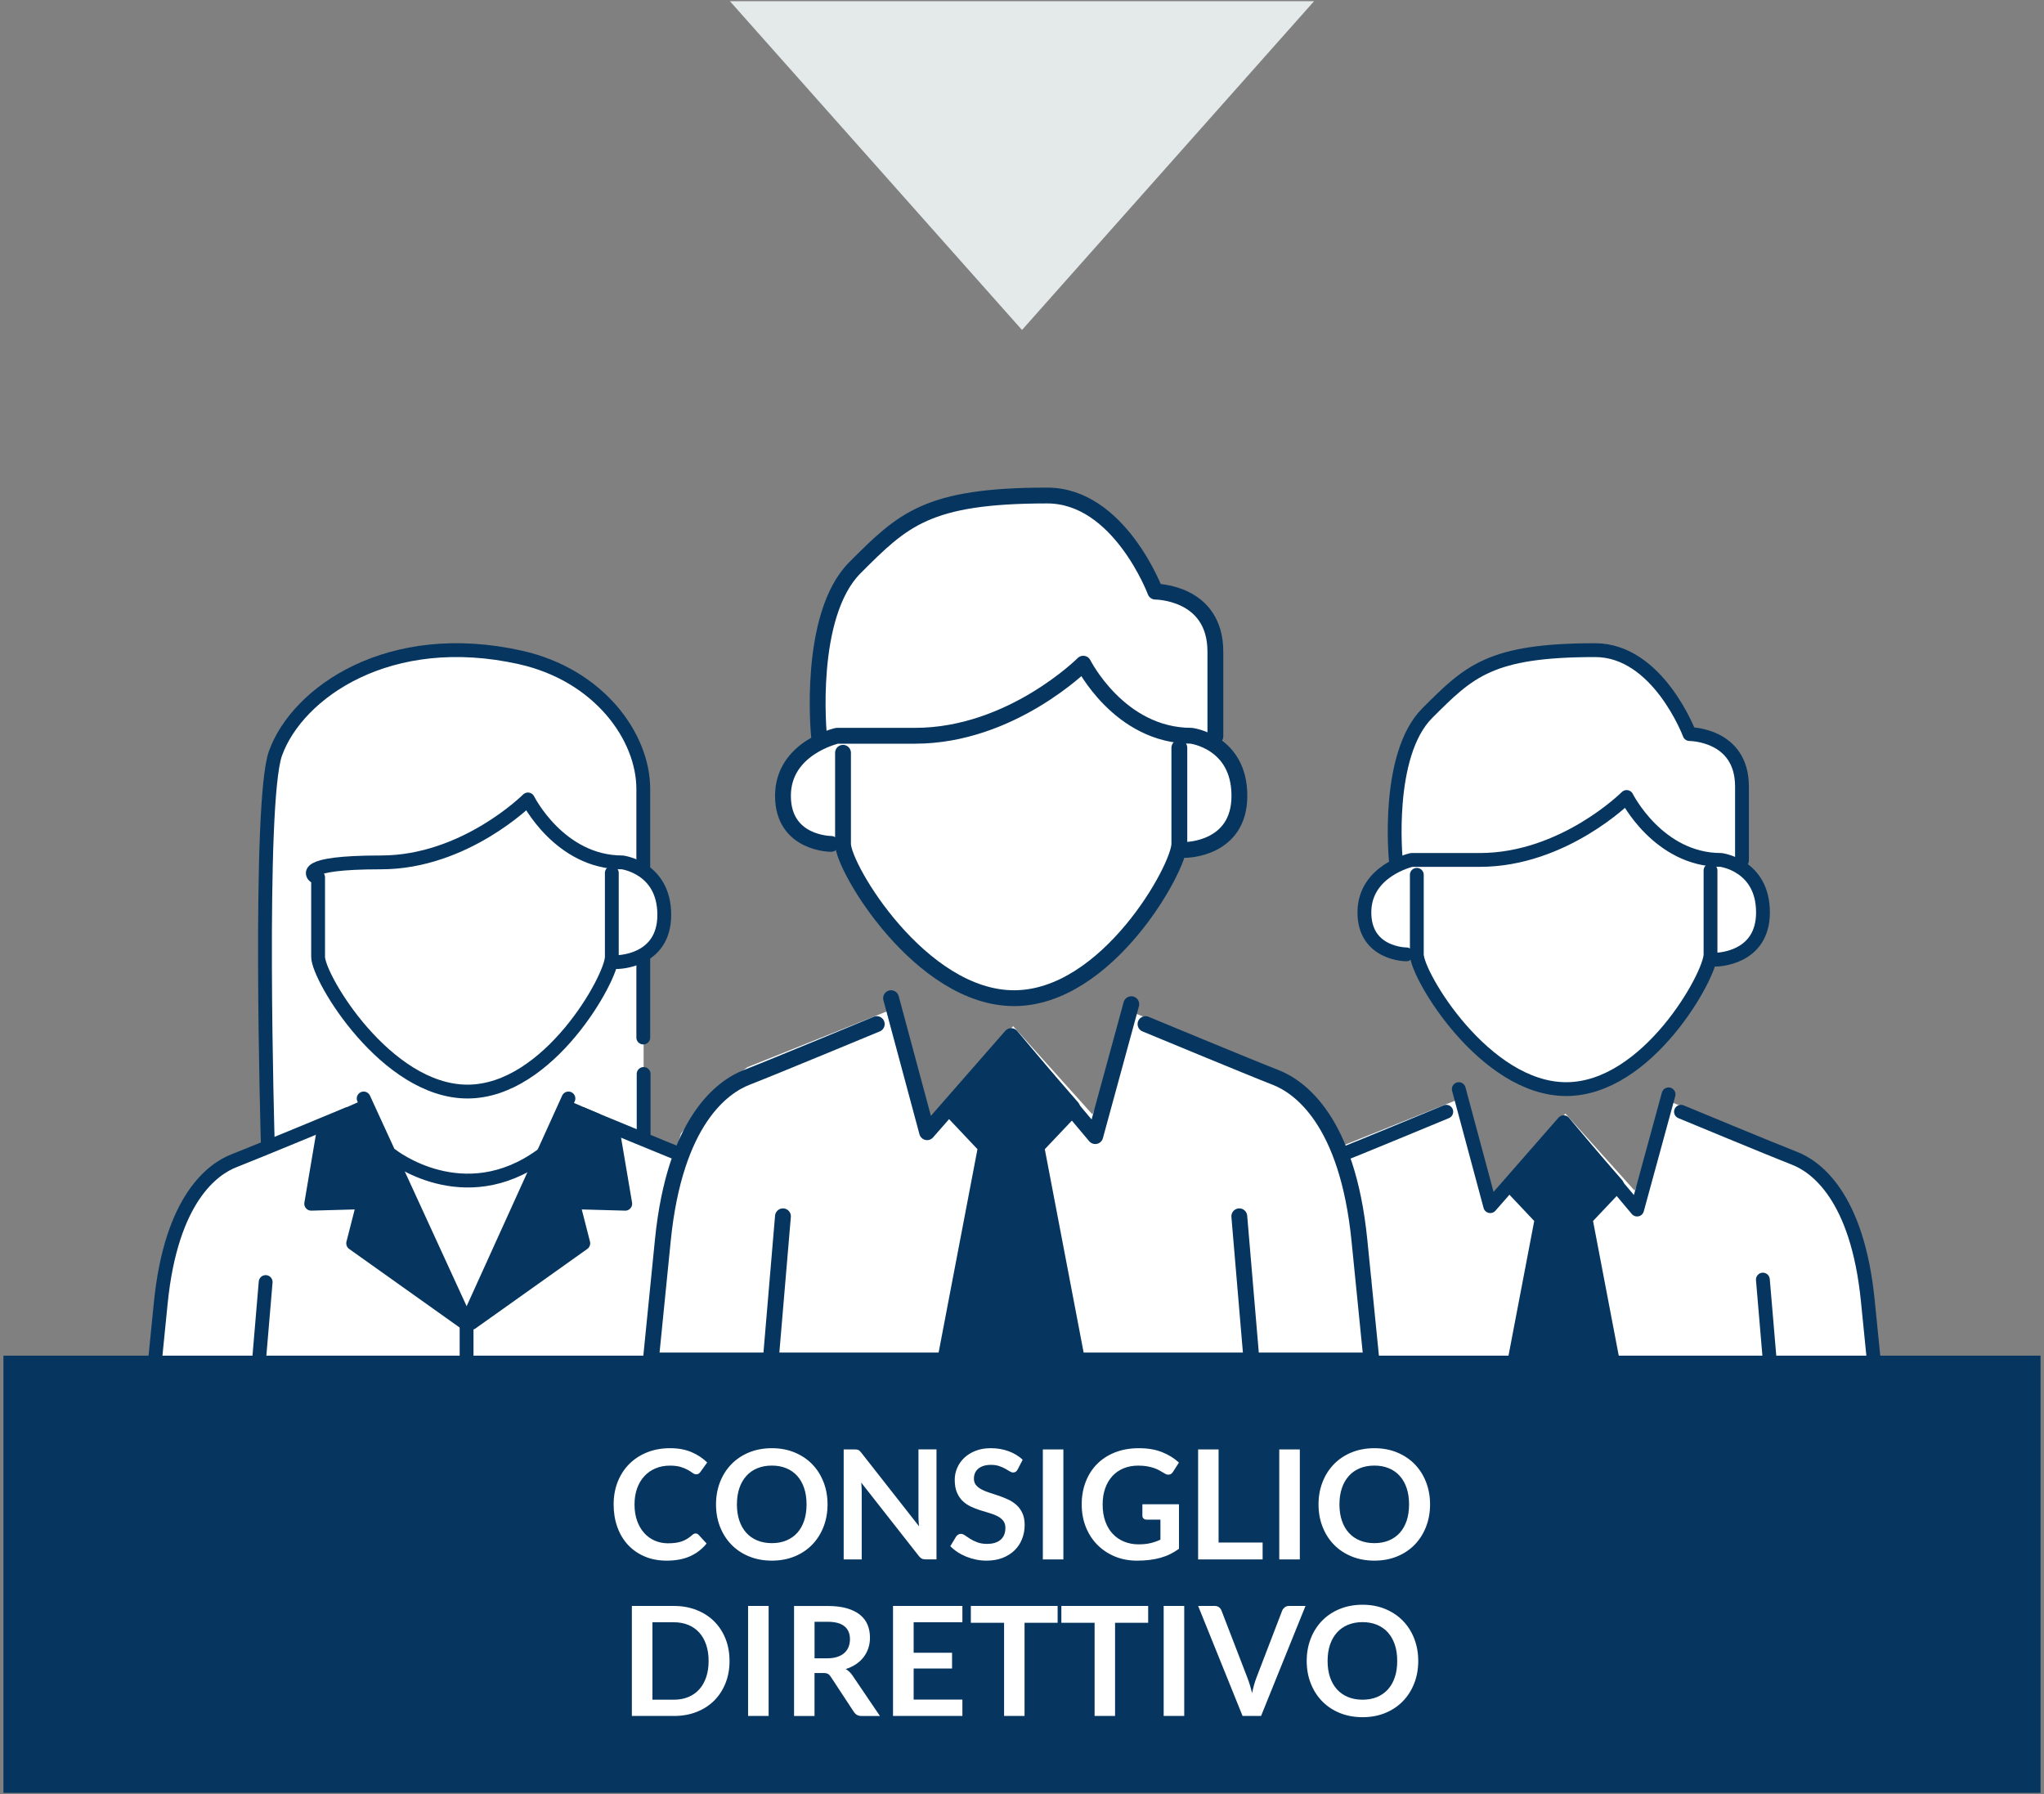 <?xml version="1.0" encoding="UTF-8"?> <!-- Generator: Adobe Illustrator 15.0.0, SVG Export Plug-In . SVG Version: 6.00 Build 0) --> <svg xmlns="http://www.w3.org/2000/svg" xmlns:xlink="http://www.w3.org/1999/xlink" version="1.1" id="Livello_1" x="0px" y="0px" width="237px" height="208px" viewBox="0 0 237 208" xml:space="preserve"><rect x="0" y="0" width="237" height="208" fill="#808080" stroke="none"/> <g> <polygon fill="#FFFFFF" points="168.699,128.478 154.992,133.961 151.336,136.702 148.594,140.356 146.768,146.754 144.939,163.202 218.045,163.254 216.217,152.236 214.389,142.185 210.734,136.702 207.078,133.961 193.371,128.478 190.629,137.616 189.715,139.442 181.506,130.306 174.182,138.529 172.354,140.356 "></polygon> <polygon fill="none" stroke="#FFFFFF" stroke-width="1.603" points="168.699,128.478 154.992,133.961 151.336,136.702 148.594,140.356 146.768,146.754 144.939,163.202 218.045,163.254 216.217,152.236 214.389,142.185 210.734,136.702 207.078,133.961 193.371,128.478 190.629,137.616 189.715,139.442 181.506,130.306 174.182,138.529 172.354,140.356 "></polygon> <g> <path fill="#FFFFFF" d="M161.846,99.701c0,0-1.217-12.161,3.648-17.025c4.865-4.867,7.297-7.299,19.461-7.299 c7.297,0,10.945,9.729,10.945,9.729s6.082,0,6.082,6.08v8.576"></path> <path fill="none" stroke="#06365F" stroke-width="1.603" stroke-linecap="round" stroke-linejoin="round" d="M161.846,99.701 c0,0-1.217-12.161,3.648-17.025c4.865-4.867,7.297-7.299,19.461-7.299c7.297,0,10.945,9.729,10.945,9.729s6.082,0,6.082,6.08 v8.576"></path> <path fill="#FFFFFF" d="M198.943,111.256c0,0,5.473,0,5.473-5.475c0-5.473-4.865-6.082-4.865-6.082 c-7.297,0-10.945-7.297-10.945-7.297s-7.299,7.297-17.027,7.297h-7.906c0,0-5.473,1.219-5.473,6.082 c0,4.865,4.865,4.865,4.865,4.865"></path> <path fill="none" stroke="#06365F" stroke-width="1.603" stroke-linecap="round" stroke-linejoin="round" d="M198.943,111.256 c0,0,5.473,0,5.473-5.475c0-5.473-4.865-6.082-4.865-6.082c-7.297,0-10.945-7.297-10.945-7.297s-7.299,7.297-17.027,7.297h-7.906 c0,0-5.473,1.219-5.473,6.082c0,4.865,4.865,4.865,4.865,4.865"></path> </g> <polyline fill="none" stroke="#06365F" stroke-width="1.603" stroke-linecap="round" stroke-linejoin="round" points=" 169.145,126.269 172.793,139.838 181.307,130.108 189.82,140.233 193.469,126.877 "></polyline> <g> <path fill="none" stroke="#06365F" stroke-width="1.603" stroke-linecap="round" stroke-linejoin="round" d="M167.695,128.892 c0,0-10.715,4.447-13.146,5.389c-2.432,0.942-7.299,4.343-8.514,16.504l-1.217,12.164h36.488"></path> </g> <line fill="none" stroke="#06365F" stroke-width="1.603" stroke-linecap="round" stroke-linejoin="round" x1="158.197" y1="148.353" x2="156.982" y2="162.693"></line> <g> <path fill="none" stroke="#06365F" stroke-width="1.603" stroke-linecap="round" stroke-linejoin="round" d="M194.908,128.892 c0,0,10.713,4.447,13.145,5.389c2.436,0.941,7.299,4.343,8.516,16.504l1.217,12.164h-36.488"></path> </g> <polygon fill="#06365F" points="174.783,162.693 178.875,141.27 175.225,137.405 181.301,130.42 187.387,137.405 183.729,141.27 187.818,162.693 "></polygon> <polygon fill="none" stroke="#06365F" stroke-width="1.824" stroke-linecap="round" stroke-linejoin="round" points=" 174.783,162.693 178.875,141.27 175.225,137.405 181.301,130.42 187.387,137.405 183.729,141.27 187.818,162.693 "></polygon> <line fill="none" stroke="#06365F" stroke-width="1.603" stroke-linecap="round" stroke-linejoin="round" x1="204.404" y1="148.353" x2="205.621" y2="162.693"></line> <g> <path fill="#FFFFFF" d="M164.279,101.425v9.223c0,2.433,7.881,15.621,17.32,15.621c9.438,0,16.734-13.188,16.734-15.621v-9.729"></path> <path fill="none" stroke="#06365F" stroke-width="1.603" stroke-linecap="round" stroke-linejoin="round" d="M164.279,101.425 v9.223c0,2.433,7.881,15.621,17.32,15.621c9.438,0,16.734-13.188,16.734-15.621v-9.729"></path> <path fill="#FFFFFF" d="M74.628,132.343V96.216l-0.4-7.271c0,0-1.387-9.282-12.52-11.828c-11.135-2.545-21.812-0.896-28.402,8.193 c0,0-2.5,3.861-2.5,8.633v39.203c0,0-6.438,1.471-8.407,5.787c-1.969,4.316-3.408,8.381-3.635,10.895 c-0.229,2.513-1.591,12.964-1.591,12.964l73.393,0.985l-1.818-15.301c0,0-0.734-8.299-5.226-11.813 C79.029,133.146,74.628,132.343,74.628,132.343"></path> <path fill="none" stroke="#06365F" stroke-width="1.603" stroke-linecap="round" stroke-linejoin="round" d="M31.044,132.344 c0,0-1.147-39.321,0.897-45.002c2.545-7.069,13.21-14.52,28.401-11.121c9.09,2.032,14.246,9.169,14.246,15.25v28.817"></path> <path fill="#FFFFFF" d="M71.548,111.54c0,0,5.474,0,5.474-5.475c0-5.473-4.864-6.082-4.864-6.082 c-7.297,0-10.945-7.297-10.945-7.297s-7.298,7.297-17.028,7.297c-9.729,0-7.754,1.572-7.754,1.572"></path> <path fill="none" stroke="#06365F" stroke-width="1.603" stroke-linecap="round" stroke-linejoin="round" d="M71.548,111.54 c0,0,5.474,0,5.474-5.475c0-5.473-4.864-6.082-4.864-6.082c-7.297,0-10.945-7.297-10.945-7.297s-7.298,7.297-17.028,7.297 c-9.729,0-7.754,1.572-7.754,1.572"></path> </g> <polyline fill="none" stroke="#06365F" stroke-width="1.603" stroke-linecap="round" stroke-linejoin="round" points=" 42.167,127.354 54.11,153.368 65.91,127.354 "></polyline> <g> <path fill="none" stroke="#06365F" stroke-width="1.603" stroke-linecap="round" stroke-linejoin="round" d="M40.3,129.175 c0,0-10.714,4.447-13.146,5.389c-2.433,0.941-7.298,4.342-8.514,16.504l-1.216,12.164h36.488"></path> </g> <line fill="none" stroke="#06365F" stroke-width="1.603" stroke-linecap="round" stroke-linejoin="round" x1="30.803" y1="148.636" x2="29.587" y2="162.977"></line> <g> <path fill="none" stroke="#06365F" stroke-width="1.603" stroke-linecap="round" stroke-linejoin="round" d="M67.514,129.175 c0,0,10.714,4.447,13.146,5.389c2.432,0.942,7.299,4.342,8.514,16.504l1.217,12.164H53.901"></path> </g> <line fill="none" stroke="#06365F" stroke-width="1.603" stroke-linecap="round" stroke-linejoin="round" x1="77.011" y1="148.636" x2="78.227" y2="162.977"></line> <g> <path fill="#FFFFFF" d="M36.884,101.709v9.223c0,2.432,7.883,15.621,17.32,15.621c9.438,0,16.736-13.189,16.736-15.621v-9.729"></path> <path fill="none" stroke="#06365F" stroke-width="1.603" stroke-linecap="round" stroke-linejoin="round" d="M36.884,101.709 v9.223c0,2.432,7.883,15.621,17.32,15.621c9.438,0,16.736-13.189,16.736-15.621v-9.729"></path> </g> <path fill="#FFFFFF" d="M74.628,131.544v-7.031V131.544z"></path> <line fill="none" stroke="#06365F" stroke-width="1.603" stroke-linecap="round" stroke-linejoin="round" x1="74.628" y1="124.512" x2="74.628" y2="131.543"></line> <g> <path fill="none" stroke="#06365F" stroke-width="1.603" stroke-linecap="round" stroke-linejoin="round" d="M45.417,133.948 c0,0,8.31,6.58,17.364,0"></path> </g> <polyline fill="none" stroke="#06365F" stroke-width="1.603" stroke-linecap="round" stroke-linejoin="round" points=" 37.565,130.81 36.084,139.558 42.167,139.388 40.949,144.146 53.914,153.366 "></polyline> <polyline fill="none" stroke="#06365F" stroke-width="1.603" stroke-linecap="round" stroke-linejoin="round" points=" 71.016,130.81 72.497,139.558 66.415,139.388 67.632,144.146 54.668,153.366 "></polyline> <polygon fill="#06365F" points="38.645,129.048 42.507,127.353 53.866,152.339 40.948,143.705 41.939,139.961 36.083,139.159 37.395,130.979 "></polygon> <polygon fill="#06365F" points="69.546,129.162 65.341,127.353 54.713,153.36 67.476,143.705 66.485,139.961 72.341,139.159 71.03,130.979 "></polygon> <line fill="none" stroke="#06365F" stroke-width="1.603" x1="54.1" y1="153.36" x2="54.1" y2="163.625"></line> <polygon fill="#FFFFFF" points="102.809,118.255 87.113,124.533 82.927,127.673 79.788,131.858 77.694,139.183 75.602,158.019 159.314,158.076 157.221,145.463 155.129,133.95 150.943,127.673 146.756,124.533 131.061,118.255 127.922,128.718 126.877,130.812 117.475,120.347 109.087,129.766 106.995,131.858 "></polygon> <polygon fill="none" stroke="#FFFFFF" stroke-width="1.836" points="102.809,118.255 87.113,124.533 82.927,127.673 79.788,131.858 77.694,139.183 75.602,158.019 159.314,158.076 157.221,145.463 155.129,133.95 150.943,127.673 146.756,124.533 131.061,118.255 127.922,128.718 126.877,130.812 117.475,120.347 109.087,129.766 106.995,131.858 "></polygon> <g> <path fill="#FFFFFF" d="M94.962,85.304c0,0-1.395-13.928,4.178-19.499s8.357-8.356,22.284-8.356 c8.355,0,12.535,11.143,12.535,11.143s6.963,0,6.963,6.964v9.818"></path> <path fill="none" stroke="#06365F" stroke-width="1.836" stroke-linecap="round" stroke-linejoin="round" d="M94.962,85.304 c0,0-1.395-13.928,4.178-19.499s8.357-8.356,22.284-8.356c8.355,0,12.535,11.143,12.535,11.143s6.963,0,6.963,6.964v9.818"></path> <path fill="#FFFFFF" d="M137.441,98.535c0,0,6.266,0,6.266-6.269c0-6.267-5.57-6.963-5.57-6.963 c-8.355,0-12.533-8.356-12.533-8.356s-8.357,8.356-19.498,8.356h-9.054c0,0-6.269,1.393-6.269,6.963 c0,5.572,5.571,5.572,5.571,5.572"></path> <path fill="none" stroke="#06365F" stroke-width="1.836" stroke-linecap="round" stroke-linejoin="round" d="M137.441,98.535 c0,0,6.266,0,6.266-6.269c0-6.267-5.57-6.963-5.57-6.963c-8.355,0-12.533-8.356-12.533-8.356s-8.357,8.356-19.498,8.356h-9.054 c0,0-6.269,1.393-6.269,6.963c0,5.572,5.571,5.572,5.571,5.572"></path> </g> <polyline fill="none" stroke="#06365F" stroke-width="1.836" stroke-linecap="round" stroke-linejoin="round" points=" 103.318,115.727 107.497,131.265 117.247,120.123 126.994,131.718 131.172,116.423 "></polyline> <g> <path fill="none" stroke="#06365F" stroke-width="1.836" stroke-linecap="round" stroke-linejoin="round" d="M101.659,118.73 c0,0-12.269,5.092-15.055,6.17c-2.784,1.078-8.355,4.973-9.749,18.899l-1.394,13.928h41.783"></path> </g> <line fill="none" stroke="#06365F" stroke-width="1.836" stroke-linecap="round" stroke-linejoin="round" x1="90.783" y1="141.015" x2="89.391" y2="157.438"></line> <g> <path fill="none" stroke="#06365F" stroke-width="1.836" stroke-linecap="round" stroke-linejoin="round" d="M132.82,118.73 c0,0,12.268,5.092,15.053,6.17s8.357,4.973,9.75,18.899l1.395,13.928h-41.785"></path> </g> <polygon fill="#06365F" points="109.776,157.438 114.462,132.904 110.282,128.479 117.241,120.479 124.209,128.479 120.018,132.904 124.703,157.438 "></polygon> <polygon fill="none" stroke="#06365F" stroke-width="2.089" stroke-linecap="round" stroke-linejoin="round" points=" 109.776,157.438 114.462,132.904 110.282,128.479 117.241,120.479 124.209,128.479 120.018,132.904 124.703,157.438 "></polygon> <line fill="none" stroke="#06365F" stroke-width="1.836" stroke-linecap="round" stroke-linejoin="round" x1="143.695" y1="141.015" x2="145.088" y2="157.438"></line> <g> <path fill="#FFFFFF" d="M97.747,87.277v10.562c0,2.785,9.025,17.887,19.833,17.887s19.164-15.102,19.164-17.887V86.696"></path> <path fill="none" stroke="#06365F" stroke-width="1.836" stroke-linecap="round" stroke-linejoin="round" d="M97.747,87.277 v10.562c0,2.785,9.025,17.887,19.833,17.887s19.164-15.102,19.164-17.887V86.696"></path> </g> <rect x="0.399" y="157.171" fill="#06365F" width="236.2" height="50.688"></rect> <polygon fill="#E4E9E9" points="118.5,38.257 152.363,0.142 84.636,0.142 "></polygon> <g> <path fill="#FFFFFF" d="M161.73,194.45c-0.188,0.557-0.451,1.026-0.799,1.411c-0.348,0.387-0.77,0.682-1.266,0.888 c-0.498,0.206-1.059,0.31-1.682,0.31s-1.186-0.104-1.686-0.31s-0.924-0.501-1.273-0.888c-0.352-0.385-0.619-0.854-0.809-1.411 c-0.188-0.556-0.281-1.183-0.281-1.883s0.094-1.328,0.281-1.884c0.189-0.556,0.457-1.027,0.809-1.415 c0.35-0.389,0.773-0.686,1.273-0.892s1.062-0.31,1.686-0.31c0.625,0,1.184,0.104,1.682,0.31c0.496,0.206,0.918,0.503,1.266,0.892 c0.348,0.388,0.611,0.859,0.799,1.415c0.186,0.556,0.275,1.184,0.275,1.884S161.916,193.895,161.73,194.45 M163.977,189.97 c-0.312-0.798-0.75-1.485-1.316-2.064c-0.562-0.579-1.244-1.033-2.037-1.362s-1.672-0.494-2.637-0.494s-1.846,0.163-2.645,0.49 c-0.797,0.325-1.479,0.779-2.045,1.361c-0.566,0.583-1.008,1.271-1.318,2.069c-0.312,0.797-0.467,1.662-0.467,2.598 s0.154,1.801,0.467,2.598s0.752,1.486,1.318,2.068s1.248,1.036,2.045,1.363c0.799,0.325,1.68,0.488,2.645,0.488 s1.844-0.163,2.637-0.488c0.793-0.327,1.475-0.781,2.037-1.363c0.566-0.582,1.004-1.271,1.316-2.068 c0.311-0.797,0.467-1.662,0.467-2.598S164.287,190.767,163.977,189.97 M144.076,198.944h2.143l5.152-12.755h-1.916 c-0.199,0-0.367,0.057-0.502,0.168c-0.135,0.112-0.229,0.235-0.283,0.37l-2.988,7.779c-0.199,0.519-0.367,1.115-0.504,1.791 c-0.08-0.335-0.17-0.653-0.26-0.957c-0.092-0.303-0.188-0.58-0.287-0.834l-3-7.779c-0.062-0.159-0.158-0.288-0.291-0.389 c-0.129-0.101-0.297-0.149-0.502-0.149h-1.914L144.076,198.944z M137.311,186.189h-2.385v12.755h2.385V186.189z M123.064,186.189 v1.95h3.854v10.805h2.373V188.14h3.838v-1.95H123.064L123.064,186.189z M112.568,186.189v1.95h3.854v10.805h2.373V188.14h3.835 v-1.95H112.568L112.568,186.189z M103.544,186.189v12.755h8.045v-1.896h-5.652v-3.607h4.454v-1.826h-4.454v-3.536h5.652v-1.889 L103.544,186.189L103.544,186.189z M94.441,188.024h1.517c0.877,0,1.528,0.173,1.955,0.521c0.426,0.348,0.639,0.845,0.639,1.49 c0,0.324-0.053,0.621-0.157,0.893c-0.106,0.271-0.267,0.504-0.481,0.7c-0.214,0.196-0.488,0.353-0.82,0.463 c-0.332,0.111-0.721,0.168-1.168,0.168h-1.481v-4.234H94.441z M95.456,193.961c0.235,0,0.414,0.032,0.533,0.098 c0.121,0.064,0.23,0.174,0.331,0.327l2.683,4.084c0.101,0.152,0.223,0.27,0.365,0.353c0.145,0.082,0.319,0.123,0.525,0.123h2.134 l-3.192-4.71c-0.219-0.317-0.477-0.562-0.775-0.731c0.445-0.142,0.845-0.33,1.193-0.564c0.352-0.234,0.646-0.508,0.883-0.819 c0.238-0.312,0.422-0.659,0.548-1.041c0.126-0.383,0.188-0.788,0.188-1.218c0-0.541-0.093-1.037-0.277-1.486 c-0.186-0.449-0.477-0.836-0.872-1.16c-0.397-0.322-0.906-0.573-1.526-0.754c-0.621-0.18-1.365-0.27-2.236-0.27h-3.891v12.755 h2.373v-4.983h1.014V193.961z M89.122,186.189H86.74v12.755h2.382V186.189z M81.88,194.45c-0.188,0.557-0.455,1.026-0.803,1.411 c-0.347,0.387-0.769,0.682-1.266,0.888s-1.059,0.31-1.682,0.31h-2.479v-8.979h2.479c0.623,0,1.185,0.104,1.682,0.31 s0.919,0.501,1.266,0.886c0.348,0.385,0.614,0.855,0.803,1.411s0.283,1.184,0.283,1.884S82.069,193.895,81.88,194.45 M84.122,189.991c-0.312-0.781-0.75-1.453-1.313-2.016c-0.565-0.562-1.244-0.999-2.038-1.313 c-0.794-0.313-1.673-0.473-2.639-0.473h-4.869v12.755h4.869c0.966,0,1.845-0.155,2.639-0.467s1.473-0.75,2.038-1.314 c0.563-0.563,1.002-1.236,1.313-2.021c0.312-0.782,0.467-1.641,0.467-2.575C84.587,191.632,84.434,190.773,84.122,189.991"></path> <path fill="#FFFFFF" d="M163.104,176.3c-0.188,0.557-0.453,1.025-0.801,1.412c-0.348,0.385-0.77,0.68-1.266,0.887 c-0.498,0.205-1.057,0.309-1.68,0.309s-1.188-0.104-1.688-0.309c-0.5-0.207-0.924-0.502-1.271-0.887 c-0.352-0.387-0.619-0.855-0.809-1.412c-0.188-0.557-0.281-1.184-0.281-1.883s0.094-1.328,0.281-1.884 c0.188-0.557,0.457-1.026,0.809-1.416c0.348-0.389,0.771-0.686,1.271-0.891c0.5-0.207,1.062-0.31,1.688-0.31 c0.623,0,1.182,0.103,1.68,0.31c0.496,0.205,0.918,0.502,1.266,0.891c0.348,0.39,0.613,0.859,0.801,1.416 c0.184,0.556,0.275,1.185,0.275,1.884C163.379,175.117,163.287,175.745,163.104,176.3 M165.346,171.819 c-0.311-0.797-0.748-1.484-1.312-2.063c-0.564-0.578-1.244-1.033-2.039-1.363c-0.793-0.328-1.672-0.493-2.637-0.493 c-0.963,0-1.846,0.163-2.643,0.489s-1.479,0.78-2.047,1.363c-0.566,0.582-1.006,1.271-1.316,2.067 c-0.312,0.797-0.471,1.663-0.471,2.599s0.156,1.801,0.471,2.598c0.311,0.797,0.75,1.486,1.316,2.068 c0.568,0.582,1.25,1.037,2.047,1.362c0.797,0.326,1.68,0.49,2.643,0.49c0.965,0,1.844-0.164,2.637-0.49 c0.795-0.325,1.475-0.78,2.039-1.362s1.002-1.271,1.312-2.068c0.312-0.797,0.469-1.662,0.469-2.598 S165.658,172.616,165.346,171.819 M150.713,168.04h-2.383v12.755h2.383V168.04L150.713,168.04z M141.293,168.04h-2.373v12.755 h7.48v-1.957h-5.107V168.04z M130.344,178.735c-0.51-0.209-0.949-0.51-1.32-0.903c-0.371-0.396-0.658-0.878-0.865-1.451 c-0.205-0.574-0.309-1.229-0.309-1.963c0-0.683,0.098-1.301,0.291-1.853c0.193-0.553,0.471-1.026,0.828-1.422 c0.359-0.394,0.793-0.696,1.303-0.907c0.508-0.212,1.076-0.317,1.707-0.317c0.387,0,0.729,0.026,1.025,0.08 s0.564,0.119,0.805,0.202c0.236,0.082,0.455,0.18,0.65,0.291c0.197,0.11,0.393,0.225,0.578,0.336 c0.148,0.094,0.291,0.141,0.432,0.141c0.227,0,0.404-0.108,0.539-0.326l0.688-1.076c-0.529-0.494-1.174-0.895-1.938-1.204 c-0.76-0.308-1.662-0.463-2.701-0.463c-1.02,0-1.936,0.159-2.752,0.478c-0.818,0.317-1.514,0.765-2.088,1.341 c-0.572,0.576-1.016,1.264-1.326,2.062c-0.312,0.801-0.469,1.68-0.469,2.639c0,0.946,0.16,1.819,0.48,2.62 c0.322,0.8,0.766,1.487,1.336,2.062c0.572,0.576,1.248,1.027,2.029,1.351s1.639,0.485,2.566,0.485c0.523,0,1.01-0.028,1.463-0.084 c0.453-0.057,0.879-0.141,1.275-0.252s0.77-0.254,1.121-0.428c0.35-0.174,0.686-0.377,1.01-0.613v-5.16h-4.244v1.341 c0,0.124,0.045,0.229,0.133,0.313c0.09,0.084,0.209,0.127,0.361,0.127h1.598v2.32c-0.357,0.172-0.736,0.305-1.135,0.4 c-0.395,0.098-0.861,0.146-1.396,0.146C131.416,179.048,130.857,178.944,130.344,178.735 M123.297,168.04h-2.381v12.755h2.381 V168.04z M118.579,169.239c-0.447-0.423-0.988-0.753-1.623-0.987c-0.634-0.234-1.328-0.354-2.08-0.354 c-0.666,0-1.256,0.104-1.772,0.31c-0.519,0.206-0.955,0.479-1.312,0.819c-0.355,0.341-0.627,0.731-0.812,1.174 c-0.187,0.44-0.278,0.895-0.278,1.358c0,0.582,0.084,1.072,0.252,1.469s0.389,0.728,0.666,0.992 c0.276,0.265,0.592,0.479,0.944,0.645s0.711,0.306,1.075,0.423c0.363,0.118,0.724,0.227,1.076,0.327 c0.354,0.101,0.666,0.222,0.943,0.365c0.276,0.146,0.498,0.322,0.666,0.533c0.167,0.212,0.251,0.486,0.251,0.82 c0,0.601-0.185,1.061-0.556,1.381c-0.37,0.32-0.895,0.48-1.57,0.48c-0.441,0-0.818-0.062-1.133-0.183 c-0.314-0.119-0.588-0.254-0.82-0.399c-0.232-0.146-0.434-0.281-0.604-0.402c-0.171-0.119-0.329-0.18-0.478-0.18 c-0.111,0-0.213,0.027-0.304,0.083c-0.092,0.056-0.17,0.125-0.233,0.208l-0.688,1.139c0.247,0.252,0.526,0.48,0.842,0.688 c0.313,0.206,0.653,0.383,1.015,0.529s0.739,0.26,1.133,0.339c0.396,0.08,0.796,0.12,1.201,0.12c0.705,0,1.332-0.107,1.879-0.322 c0.544-0.215,1.011-0.51,1.39-0.883s0.666-0.811,0.861-1.313c0.197-0.503,0.299-1.042,0.299-1.617c0-0.531-0.084-0.98-0.254-1.352 c-0.168-0.37-0.389-0.685-0.664-0.938c-0.277-0.256-0.594-0.469-0.943-0.637c-0.355-0.167-0.714-0.314-1.082-0.441 c-0.367-0.125-0.729-0.244-1.081-0.355c-0.352-0.112-0.667-0.237-0.942-0.38c-0.276-0.142-0.5-0.312-0.666-0.513 c-0.168-0.199-0.252-0.449-0.252-0.75c0-0.233,0.041-0.45,0.123-0.646s0.207-0.366,0.375-0.508 c0.168-0.141,0.373-0.252,0.617-0.331c0.244-0.078,0.531-0.118,0.86-0.118c0.365,0,0.681,0.046,0.946,0.138 c0.27,0.09,0.504,0.191,0.703,0.303c0.199,0.113,0.373,0.214,0.521,0.306c0.145,0.092,0.279,0.137,0.395,0.137 c0.119,0,0.221-0.025,0.307-0.078c0.084-0.054,0.158-0.146,0.225-0.274L118.579,169.239z M99.068,168.04h-1.244v12.755h2.091 v-7.832c0-0.152-0.005-0.322-0.014-0.508c-0.009-0.187-0.021-0.372-0.039-0.562l6.668,8.496c0.118,0.152,0.238,0.258,0.362,0.316 c0.122,0.059,0.278,0.088,0.467,0.088h1.226v-12.755h-2.09v7.754c0,0.171,0.004,0.354,0.014,0.552 c0.01,0.196,0.024,0.397,0.049,0.604l-6.694-8.528c-0.065-0.082-0.124-0.148-0.177-0.199c-0.055-0.049-0.107-0.088-0.163-0.113 c-0.058-0.026-0.119-0.045-0.19-0.053C99.261,168.045,99.173,168.04,99.068,168.04 M93.241,176.3 c-0.186,0.557-0.451,1.025-0.798,1.412c-0.349,0.385-0.771,0.68-1.267,0.887c-0.498,0.205-1.057,0.309-1.68,0.309 s-1.186-0.104-1.686-0.309c-0.5-0.207-0.926-0.502-1.273-0.887c-0.351-0.387-0.619-0.855-0.809-1.412 c-0.188-0.557-0.282-1.184-0.282-1.883s0.095-1.328,0.282-1.884c0.188-0.557,0.458-1.026,0.809-1.416 c0.348-0.389,0.773-0.686,1.273-0.891c0.5-0.207,1.062-0.31,1.686-0.31s1.182,0.103,1.68,0.31 c0.496,0.205,0.918,0.502,1.267,0.891c0.347,0.39,0.612,0.859,0.798,1.416c0.186,0.556,0.278,1.185,0.278,1.884 C93.52,175.117,93.427,175.745,93.241,176.3 M95.486,171.819c-0.312-0.797-0.749-1.484-1.313-2.063 c-0.563-0.578-1.244-1.033-2.039-1.363c-0.793-0.328-1.672-0.493-2.637-0.493s-1.845,0.163-2.642,0.489s-1.479,0.78-2.046,1.363 c-0.568,0.582-1.008,1.271-1.319,2.067s-0.468,1.663-0.468,2.599s0.154,1.801,0.468,2.598c0.312,0.797,0.751,1.486,1.319,2.068 c0.566,0.582,1.249,1.037,2.046,1.362c0.797,0.326,1.677,0.49,2.642,0.49s1.844-0.164,2.637-0.49 c0.795-0.325,1.476-0.78,2.039-1.362c0.564-0.582,1.002-1.271,1.313-2.068s0.468-1.662,0.468-2.598S95.798,172.616,95.486,171.819 M80.447,177.836c-0.065,0.031-0.127,0.074-0.187,0.129c-0.192,0.176-0.389,0.324-0.586,0.443 c-0.196,0.121-0.405,0.221-0.627,0.297c-0.221,0.075-0.461,0.133-0.723,0.167c-0.262,0.035-0.555,0.054-0.878,0.054 c-0.541,0-1.047-0.103-1.519-0.305c-0.471-0.203-0.879-0.495-1.225-0.879c-0.348-0.382-0.623-0.853-0.826-1.41 c-0.203-0.559-0.304-1.197-0.304-1.914c0-0.693,0.101-1.318,0.304-1.875c0.203-0.556,0.485-1.027,0.849-1.414 c0.36-0.39,0.794-0.688,1.296-0.896c0.503-0.208,1.054-0.312,1.652-0.312c0.514,0,0.936,0.054,1.268,0.159 c0.332,0.104,0.605,0.221,0.825,0.344c0.217,0.125,0.396,0.238,0.536,0.344c0.143,0.106,0.279,0.16,0.414,0.16 c0.132,0,0.231-0.027,0.307-0.08c0.072-0.053,0.133-0.115,0.182-0.187l0.793-1.102c-0.506-0.5-1.113-0.902-1.822-1.205 s-1.534-0.454-2.481-0.454c-0.97,0-1.856,0.161-2.659,0.481c-0.803,0.319-1.492,0.769-2.068,1.344 c-0.577,0.578-1.022,1.264-1.342,2.061c-0.315,0.798-0.476,1.675-0.476,2.634c0,0.946,0.142,1.819,0.429,2.62 c0.284,0.8,0.694,1.487,1.229,2.062c0.534,0.576,1.181,1.027,1.937,1.35c0.756,0.324,1.606,0.486,2.553,0.486 c1.06,0,1.965-0.172,2.723-0.512c0.756-0.342,1.393-0.832,1.908-1.475l-0.934-1.015c-0.095-0.1-0.207-0.149-0.336-0.149 C80.583,177.787,80.511,177.804,80.447,177.836"></path> </g> </g> </svg> 